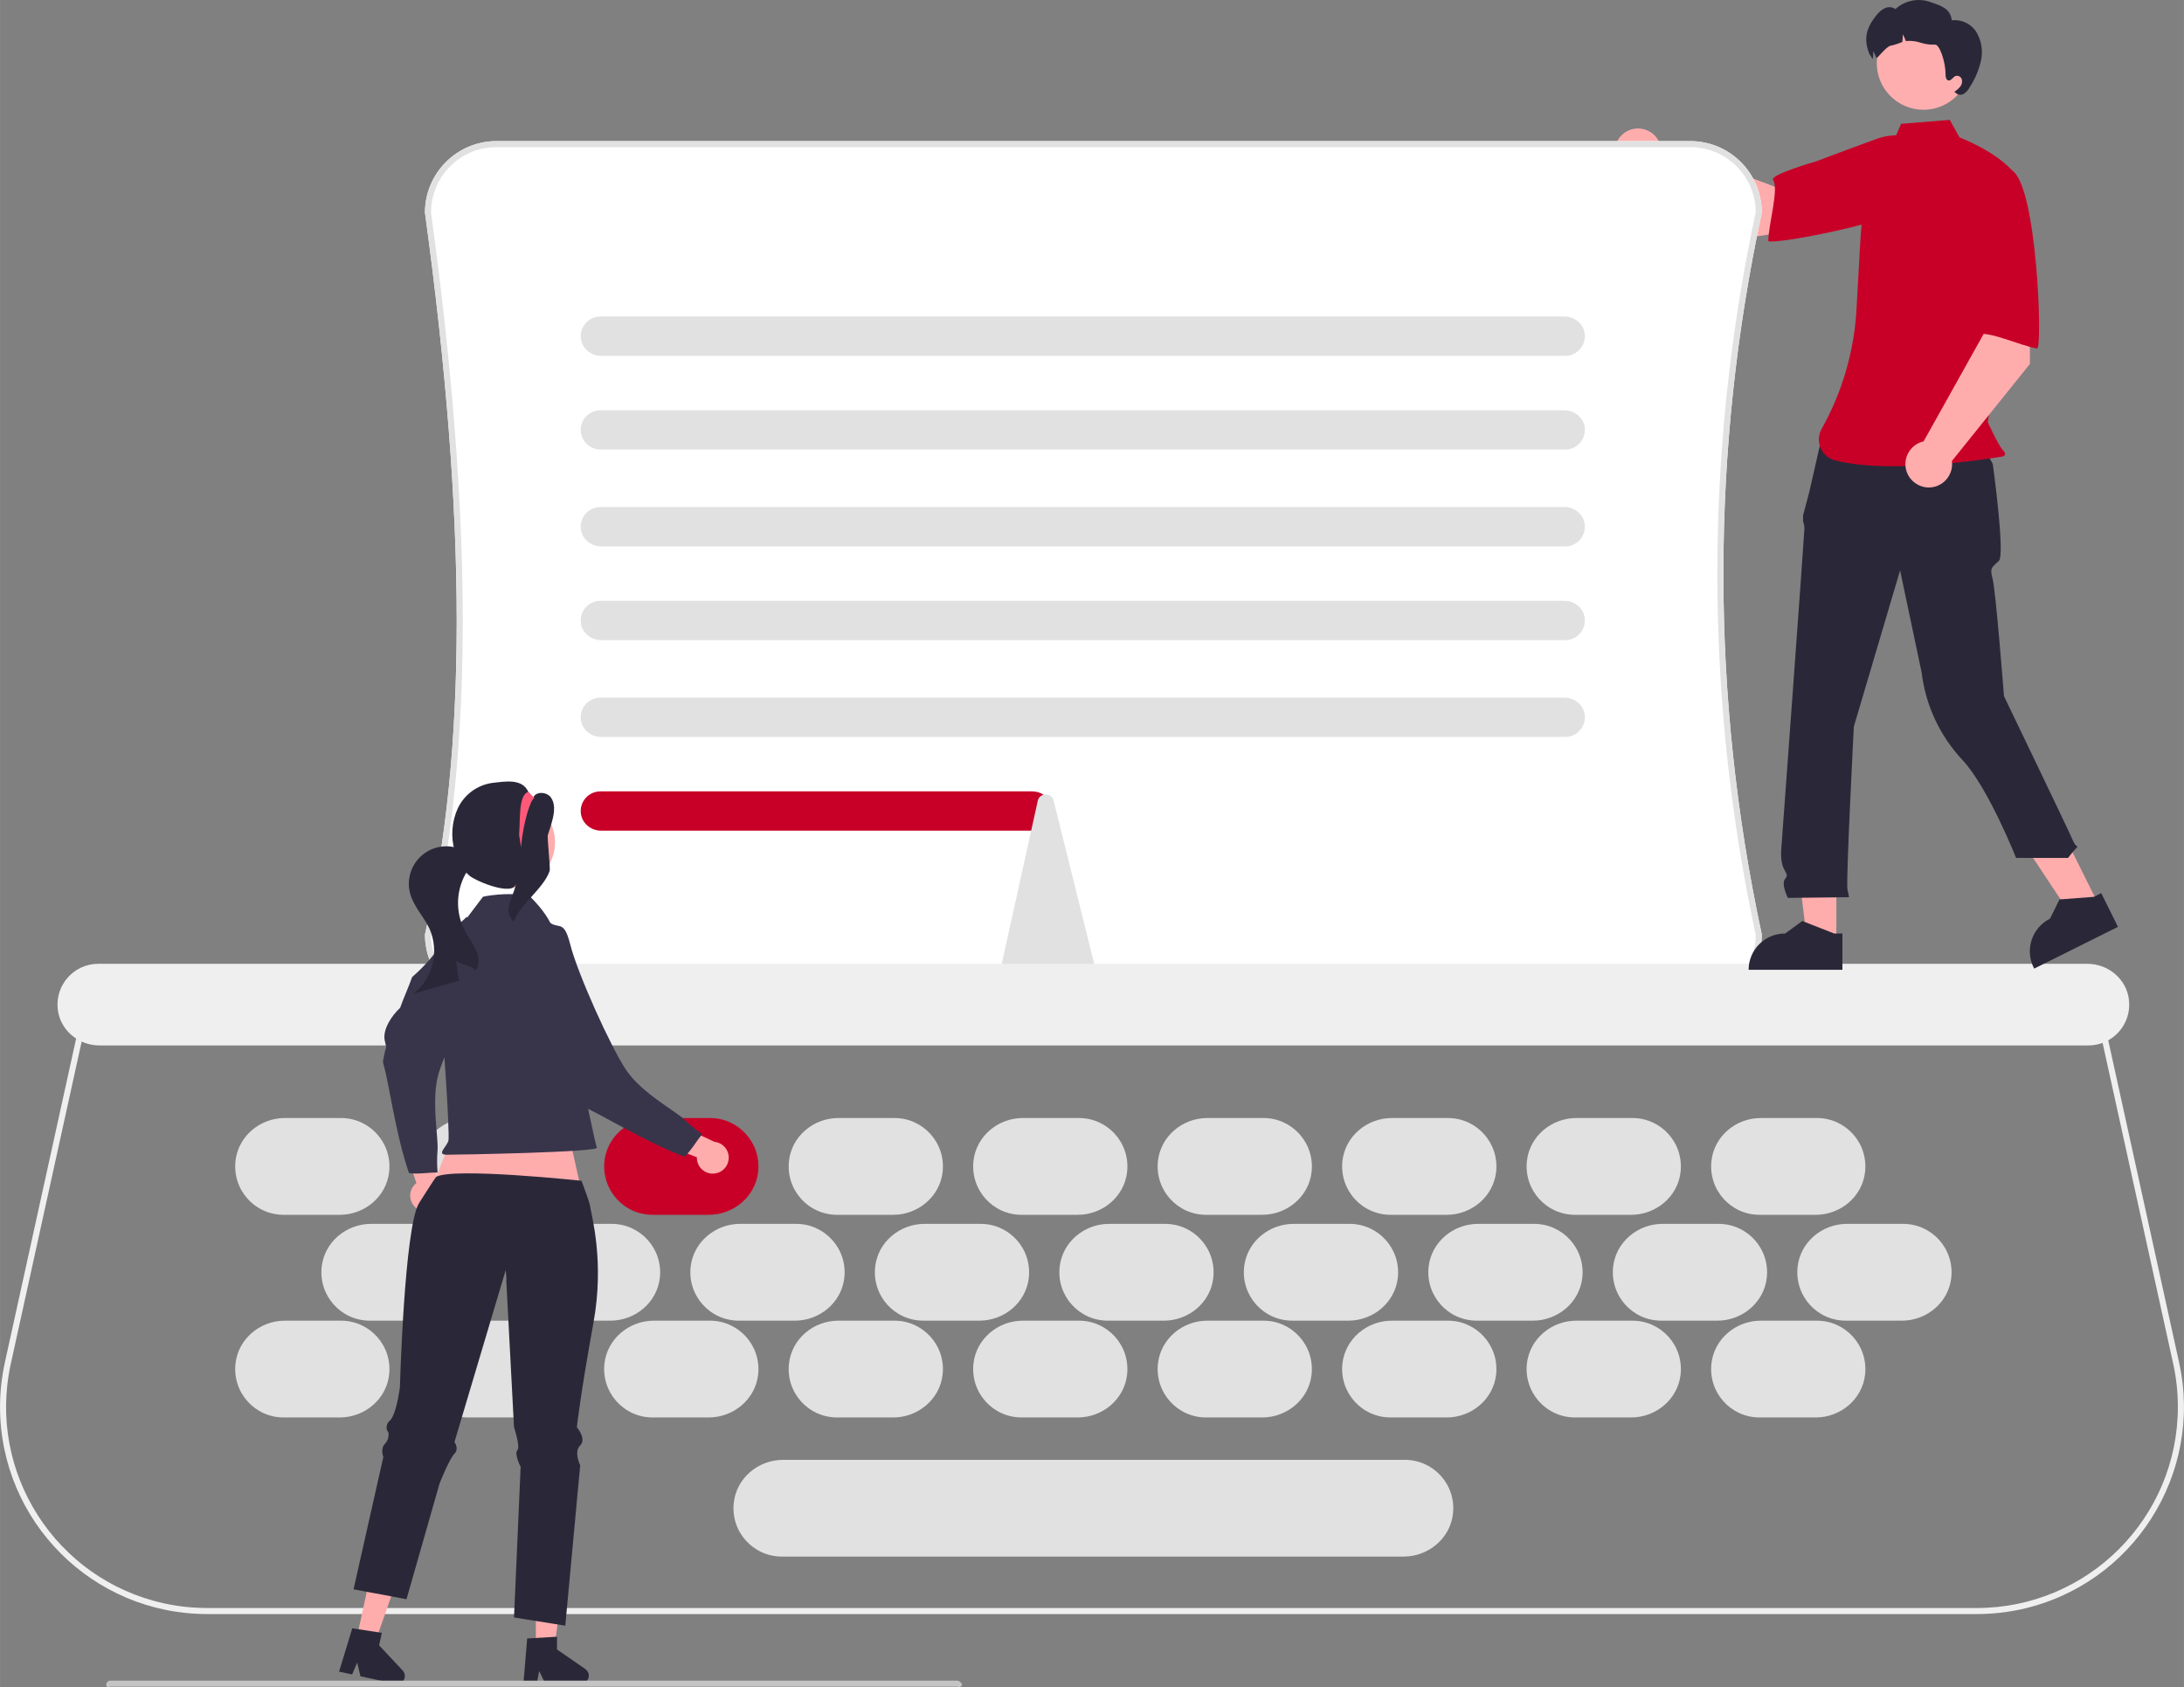 <?xml version="1.0" encoding="UTF-8"?>
<svg xmlns="http://www.w3.org/2000/svg" xmlns:xlink="http://www.w3.org/1999/xlink" xmlns:xodm="http://www.corel.com/coreldraw/odm/2003" xml:space="preserve" width="2633px" height="2034px" version="1.1" shape-rendering="geometricPrecision" text-rendering="geometricPrecision" image-rendering="optimizeQuality" fill-rule="evenodd" clip-rule="evenodd" viewBox="0 0 451.04 348.44">
 <rect x="0" y="0" width="451.04" height="348.44" fill="#808080" stroke="none"/>
 <g id="Capa_x0020_1">
  <g id="_2524681764272">
   <path fill="#EFEFEF" fill-rule="nonzero" d="M18.33 208.41l-16.1 73.21c-4.94,22.41 9.23,44.56 31.63,49.5 2.93,0.64 5.93,0.96 8.93,0.96l365.46 0c22.93,0 41.53,-18.6 41.53,-41.53 0,-3 -0.32,-6 -0.97,-8.93l-16.11 -73.21 -414.37 0zm389.92 124.92l-365.46 0c-23.63,0 -42.79,-19.15 -42.79,-42.78 0,-3.09 0.34,-6.17 1,-9.19l16.33 -74.21 416.38 0 16.32 74.21c5.08,23.07 -9.52,45.9 -32.59,50.98 -3.02,0.66 -6.1,0.99 -9.19,0.99z"></path>
   <path fill="#FFACAD" fill-rule="nonzero" d="M361.84 48.95l19.17 -2.85 -3.03 -13.34 -11.49 5.79 -23.71 -8.94c-0.97,-2.49 -3.76,-3.71 -6.24,-2.75 -2.48,0.96 -3.71,3.75 -2.75,6.23 0.9,2.34 3.44,3.59 5.84,2.89l22.21 12.97z"></path>
   <path fill="#C80027" fill-rule="nonzero" d="M400.8 38.98c-1.48,5.62 -35.63,11.96 -35.61,10.74 0.05,-3.45 2.24,-10.7 0.99,-12.58 -0.72,-1.07 8.94,-3.83 8.94,-3.83 0,0 5.33,-2.04 12.24,-4.55 3.94,-1.51 8.39,-0.9 11.77,1.63 0,0 3.16,2.97 1.67,8.59z"></path>
   <path fill="#E1E1E1" fill-rule="nonzero" d="M70.43 272.74l-11.61 0c-5.13,0 -9.63,3.76 -10.19,8.86 -0.66,6.03 4.03,11.13 9.93,11.13l11.61 0c5.13,0 9.63,-3.76 10.19,-8.86 0.66,-6.02 -4.04,-11.13 -9.93,-11.13z"></path>
   <path fill="#E1E1E1" fill-rule="nonzero" d="M108.53 272.74l-11.61 0c-5.12,0 -9.62,3.76 -10.19,8.86 -0.66,6.03 4.04,11.13 9.93,11.13l11.61 0c5.13,0 9.63,-3.76 10.19,-8.86 0.66,-6.02 -4.04,-11.13 -9.93,-11.13z"></path>
   <path fill="#E1E1E1" fill-rule="nonzero" d="M146.63 272.74l-11.6 0c-5.13,0 -9.63,3.76 -10.2,8.86 -0.66,6.03 4.04,11.13 9.94,11.13l11.6 0c5.13,0 9.63,-3.76 10.2,-8.86 0.66,-6.02 -4.05,-11.13 -9.94,-11.13z"></path>
   <path fill="#E1E1E1" fill-rule="nonzero" d="M184.73 272.74l-11.6 0c-5.13,0 -9.63,3.76 -10.19,8.86 -0.67,6.03 4.03,11.13 9.93,11.13l11.61 0c5.12,0 9.62,-3.76 10.19,-8.86 0.66,-6.02 -4.04,-11.13 -9.94,-11.13z"></path>
   <path fill="#E1E1E1" fill-rule="nonzero" d="M222.84 272.74l-11.61 0c-5.13,0 -9.63,3.76 -10.19,8.86 -0.66,6.03 4.03,11.13 9.93,11.13l11.61 0c5.13,0 9.63,-3.76 10.19,-8.86 0.66,-6.02 -4.04,-11.13 -9.93,-11.13z"></path>
   <path fill="#E1E1E1" fill-rule="nonzero" d="M260.94 272.74l-11.61 0c-5.13,0 -9.62,3.76 -10.19,8.86 -0.66,6.03 4.04,11.13 9.93,11.13l11.61 0c5.13,0 9.63,-3.76 10.19,-8.86 0.66,-6.02 -4.04,-11.13 -9.93,-11.13z"></path>
   <path fill="#E1E1E1" fill-rule="nonzero" d="M299.04 272.74l-11.6 0c-5.13,0 -9.63,3.76 -10.2,8.86 -0.66,6.03 4.04,11.13 9.94,11.13l11.6 0c5.13,0 9.63,-3.76 10.2,-8.86 0.66,-6.02 -4.05,-11.13 -9.94,-11.13z"></path>
   <path fill="#E1E1E1" fill-rule="nonzero" d="M337.14 272.74l-11.6 0c-5.13,0 -9.63,3.76 -10.2,8.86 -0.66,6.03 4.04,11.13 9.94,11.13l11.6 0c5.13,0 9.63,-3.76 10.2,-8.86 0.66,-6.02 -4.04,-11.13 -9.94,-11.13z"></path>
   <path fill="#E1E1E1" fill-rule="nonzero" d="M375.25 272.74l-11.61 0c-5.13,0 -9.63,3.76 -10.19,8.86 -0.66,6.03 4.03,11.13 9.93,11.13l11.61 0c5.13,0 9.63,-3.76 10.19,-8.86 0.66,-6.02 -4.04,-11.13 -9.93,-11.13z"></path>
   <path fill="#E1E1E1" fill-rule="nonzero" d="M70.43 230.89l-11.61 0c-5.13,0 -9.63,3.76 -10.19,8.86 -0.66,6.03 4.03,11.13 9.93,11.13l11.61 0c5.13,0 9.63,-3.76 10.19,-8.86 0.66,-6.02 -4.04,-11.13 -9.93,-11.13z"></path>
   <path fill="#E1E1E1" fill-rule="nonzero" d="M108.53 230.89l-11.61 0c-5.12,0 -9.62,3.76 -10.19,8.86 -0.66,6.03 4.04,11.13 9.93,11.13l11.61 0c5.13,0 9.63,-3.76 10.19,-8.86 0.66,-6.02 -4.04,-11.13 -9.93,-11.13z"></path>
   <path fill="#C80027" fill-rule="nonzero" d="M146.63 230.89l-11.6 0c-5.13,0 -9.63,3.76 -10.2,8.86 -0.66,6.03 4.04,11.13 9.94,11.13l11.6 0c5.13,0 9.63,-3.76 10.2,-8.86 0.66,-6.02 -4.05,-11.13 -9.94,-11.13z"></path>
   <path fill="#E1E1E1" fill-rule="nonzero" d="M184.73 230.89l-11.6 0c-5.13,0 -9.63,3.76 -10.19,8.86 -0.67,6.03 4.03,11.13 9.93,11.13l11.61 0c5.12,0 9.62,-3.76 10.19,-8.86 0.66,-6.02 -4.04,-11.13 -9.94,-11.13z"></path>
   <path fill="#E1E1E1" fill-rule="nonzero" d="M222.84 230.89l-11.61 0c-5.13,0 -9.63,3.76 -10.19,8.86 -0.66,6.03 4.03,11.13 9.93,11.13l11.61 0c5.13,0 9.63,-3.76 10.19,-8.86 0.66,-6.02 -4.04,-11.13 -9.93,-11.13z"></path>
   <path fill="#E1E1E1" fill-rule="nonzero" d="M260.94 230.89l-11.61 0c-5.13,0 -9.62,3.76 -10.19,8.86 -0.66,6.03 4.04,11.13 9.93,11.13l11.61 0c5.13,0 9.63,-3.76 10.19,-8.86 0.66,-6.02 -4.04,-11.13 -9.93,-11.13z"></path>
   <path fill="#E1E1E1" fill-rule="nonzero" d="M299.04 230.89l-11.6 0c-5.13,0 -9.63,3.76 -10.2,8.86 -0.66,6.03 4.04,11.13 9.94,11.13l11.6 0c5.13,0 9.63,-3.76 10.2,-8.86 0.66,-6.02 -4.05,-11.13 -9.94,-11.13z"></path>
   <path fill="#E1E1E1" fill-rule="nonzero" d="M337.14 230.89l-11.6 0c-5.13,0 -9.63,3.76 -10.2,8.86 -0.66,6.03 4.04,11.13 9.94,11.13l11.6 0c5.13,0 9.63,-3.76 10.2,-8.86 0.66,-6.02 -4.04,-11.13 -9.94,-11.13z"></path>
   <path fill="#E1E1E1" fill-rule="nonzero" d="M375.25 230.89l-11.61 0c-5.13,0 -9.63,3.76 -10.19,8.86 -0.66,6.03 4.03,11.13 9.93,11.13l11.61 0c5.13,0 9.63,-3.76 10.19,-8.86 0.66,-6.02 -4.04,-11.13 -9.93,-11.13z"></path>
   <path fill="#E1E1E1" fill-rule="nonzero" d="M88.23 252.75l-11.61 0c-5.12,0 -9.62,3.76 -10.19,8.86 -0.66,6.03 4.04,11.13 9.93,11.13l11.61 0c5.13,0 9.63,-3.76 10.19,-8.86 0.66,-6.02 -4.04,-11.13 -9.93,-11.13z"></path>
   <path fill="#E1E1E1" fill-rule="nonzero" d="M126.33 252.75l-11.6 0c-5.13,0 -9.63,3.76 -10.2,8.86 -0.66,6.03 4.04,11.13 9.94,11.13l11.6 0c5.13,0 9.63,-3.76 10.2,-8.86 0.66,-6.02 -4.05,-11.13 -9.94,-11.13z"></path>
   <path fill="#E1E1E1" fill-rule="nonzero" d="M164.43 252.75l-11.6 0c-5.13,0 -9.63,3.76 -10.2,8.86 -0.66,6.03 4.04,11.13 9.94,11.13l11.6 0c5.13,0 9.63,-3.76 10.2,-8.86 0.66,-6.02 -4.04,-11.13 -9.94,-11.13z"></path>
   <path fill="#E1E1E1" fill-rule="nonzero" d="M202.54 252.75l-11.61 0c-5.13,0 -9.63,3.76 -10.19,8.86 -0.66,6.03 4.03,11.13 9.93,11.13l11.61 0c5.13,0 9.62,-3.76 10.19,-8.86 0.66,-6.02 -4.04,-11.13 -9.93,-11.13z"></path>
   <path fill="#E1E1E1" fill-rule="nonzero" d="M240.64 252.75l-11.61 0c-5.12,0 -9.62,3.76 -10.19,8.86 -0.66,6.03 4.04,11.13 9.93,11.13l11.61 0c5.13,0 9.63,-3.76 10.19,-8.86 0.66,-6.02 -4.04,-11.13 -9.93,-11.13z"></path>
   <path fill="#E1E1E1" fill-rule="nonzero" d="M278.74 252.75l-11.6 0c-5.13,0 -9.63,3.76 -10.2,8.86 -0.66,6.03 4.04,11.13 9.94,11.13l11.6 0c5.13,0 9.63,-3.76 10.2,-8.86 0.66,-6.02 -4.05,-11.13 -9.94,-11.13z"></path>
   <path fill="#E1E1E1" fill-rule="nonzero" d="M316.84 252.75l-11.6 0c-5.13,0 -9.63,3.76 -10.2,8.86 -0.66,6.03 4.04,11.13 9.94,11.13l11.6 0c5.13,0 9.63,-3.76 10.2,-8.86 0.66,-6.02 -4.04,-11.13 -9.94,-11.13z"></path>
   <path fill="#E1E1E1" fill-rule="nonzero" d="M354.95 252.75l-11.61 0c-5.13,0 -9.63,3.76 -10.19,8.86 -0.66,6.03 4.03,11.13 9.93,11.13l11.61 0c5.12,0 9.62,-3.76 10.19,-8.86 0.66,-6.02 -4.04,-11.13 -9.93,-11.13z"></path>
   <path fill="#E1E1E1" fill-rule="nonzero" d="M393.05 252.75l-11.61 0c-5.13,0 -9.63,3.76 -10.19,8.86 -0.66,6.03 4.03,11.13 9.93,11.13l11.61 0c5.13,0 9.63,-3.76 10.19,-8.86 0.66,-6.02 -4.04,-11.13 -9.93,-11.13z"></path>
   <path fill="white" fill-rule="nonzero" d="M349.09 207.78l-246.58 0c-8.14,-0.01 -14.74,-6.61 -14.75,-14.75l0.02 -0.14c8.72,-37.75 8.72,-85.07 -0.01,-148.92l-0.01 -0.08c0.01,-8.14 6.61,-14.74 14.75,-14.75l246.58 0c8.15,0.01 14.75,6.61 14.76,14.75l-0.02 0.13c-10.55,49.07 -10.55,99.81 0,148.88l0.02 0.13c-0.01,8.14 -6.61,14.74 -14.76,14.75z"></path>
   <path fill="#E1E1E1" fill-rule="nonzero" d="M89.01 193.1c0.05,7.42 6.08,13.42 13.51,13.43l246.57 0c7.43,-0.01 13.46,-6.01 13.51,-13.44 -10.57,-49.19 -10.57,-100.07 0,-149.27 -0.05,-7.43 -6.08,-13.43 -13.51,-13.43l-246.57 0c-7.44,0 -13.48,6.02 -13.51,13.46 8.74,63.94 8.74,111.38 0,149.25zm260.08 14.68l-246.57 0c-8.15,-0.01 -14.75,-6.61 -14.76,-14.75l0.02 -0.14c8.72,-37.75 8.72,-85.07 -0.01,-148.92l-0.01 -0.08c0.01,-8.14 6.61,-14.74 14.76,-14.75l246.57 0c8.15,0.01 14.75,6.61 14.75,14.75l-0.01 0.13c-10.55,49.07 -10.55,99.82 0,148.88l0.01 0.13c0,8.14 -6.6,14.74 -14.75,14.75z"></path>
   <path fill="#E1E1E1" fill-rule="nonzero" d="M323.25 73.49l-199.11 0c-2.07,0 -3.93,-1.5 -4.18,-3.56 -0.3,-2.46 1.62,-4.57 4.03,-4.57l199.1 0c2.08,0 3.94,1.5 4.19,3.56 0.29,2.46 -1.62,4.57 -4.03,4.57z"></path>
   <path fill="#E1E1E1" fill-rule="nonzero" d="M323.25 92.85l-199.11 0c-2.07,0 -3.93,-1.49 -4.18,-3.56 -0.3,-2.46 1.62,-4.56 4.03,-4.56l199.1 0c2.08,0 3.94,1.49 4.19,3.55 0.29,2.47 -1.62,4.57 -4.03,4.57z"></path>
   <path fill="#E1E1E1" fill-rule="nonzero" d="M323.25 112.84l-199.11 0c-2.07,0 -3.93,-1.49 -4.18,-3.56 -0.3,-2.46 1.62,-4.57 4.03,-4.57l199.1 0c2.08,0 3.94,1.5 4.19,3.56 0.29,2.47 -1.62,4.57 -4.03,4.57z"></path>
   <path fill="#E1E1E1" fill-rule="nonzero" d="M323.25 132.2l-199.11 0c-2.07,0 -3.93,-1.49 -4.18,-3.55 -0.3,-2.47 1.62,-4.57 4.03,-4.57l199.1 0c2.08,0 3.94,1.49 4.19,3.55 0.29,2.47 -1.62,4.57 -4.03,4.57z"></path>
   <path fill="#E1E1E1" fill-rule="nonzero" d="M323.25 152.19l-199.11 0c-2.07,0 -3.93,-1.49 -4.18,-3.56 -0.3,-2.46 1.62,-4.56 4.03,-4.56l199.1 0c2.08,0 3.94,1.49 4.19,3.55 0.29,2.47 -1.62,4.57 -4.03,4.57z"></path>
   <path fill="#C80027" fill-rule="nonzero" d="M213.31 171.55l-89.17 0c-2.07,0 -3.93,-1.49 -4.18,-3.55 -0.3,-2.47 1.62,-4.57 4.03,-4.57l89.17 0c2.07,0 3.93,1.49 4.18,3.55 0.3,2.47 -1.62,4.57 -4.03,4.57z"></path>
   <path fill="#E1E1E1" fill-rule="nonzero" d="M224.67 202.78l-16.44 0c-0.51,0 -0.98,-0.24 -1.29,-0.63 -0.37,-0.47 -0.51,-1.08 -0.38,-1.66l7.74 -35.01c0.14,-0.92 1,-1.54 1.92,-1.4 0.71,0.11 1.27,0.65 1.4,1.35l8.7 35.01c0.15,0.59 0.03,1.2 -0.34,1.69 -0.31,0.4 -0.8,0.65 -1.31,0.65z"></path>
   <path fill="#EFEFEF" fill-rule="nonzero" d="M431.31 215.9l-410.79 0c-4.32,0 -8.12,-3.17 -8.6,-7.47 -0.56,-5.09 3.41,-9.39 8.38,-9.39l410.78 0c4.33,0 8.13,3.17 8.6,7.47 0.57,5.09 -3.4,9.39 -8.37,9.39z"></path>
   <polygon fill="#FFACAD" fill-rule="nonzero" points="379.25,194.66 373.25,194.66 370.41,171.55 379.25,171.55 "></polygon>
   <path fill="#2A2838" fill-rule="nonzero" d="M380.5 200.28l-19.37 0c0,-4.13 3.36,-7.49 7.5,-7.49l0.04 0 3.54 -2.59 6.6 2.59 1.69 0 0 7.49z"></path>
   <polygon fill="#FFACAD" fill-rule="nonzero" points="433.45,186.89 428.09,189.57 415.21,170.14 423.14,166.18 "></polygon>
   <path fill="#2A2838" fill-rule="nonzero" d="M437.41 191.41l-17.3 8.62 -0.11 -0.21c-1.86,-3.73 -0.34,-8.24 3.37,-10.1l0 0 1.97 -3.97 7.1 -0.54 1.51 -0.76 3.46 6.96z"></path>
   <path fill="#2A2838" fill-rule="nonzero" d="M376.27 90.14l32.84 1.15 2.45 4.55c0,0 2.58,18.66 1.26,19.98 -1.32,1.32 -1.97,1.32 -1.32,3.62 0.66,2.3 2.37,24.33 2.37,24.33 0,0 13.56,28.14 14.22,29.78 0.66,1.65 1.32,0.99 0.66,1.65 -0.58,0.62 -1.14,1.28 -1.65,1.97l-10.73 0c0,0 -5.78,-14.57 -11.07,-20.21 -4.67,-4.98 -7.63,-11.32 -8.44,-18.1l-4.45 -21.06 -9.55 32.26c0,0 -1.65,31.94 -1.32,33.59l0.33 1.64 -12.65 0.14c0,0 -1.32,-2.77 -0.66,-3.76 0.66,-0.98 0.62,-0.72 -0.18,-2.33 -0.81,-1.62 -0.48,-4.35 -0.48,-4.35 0,0 4.75,-64.77 4.75,-65.76 0.02,-0.5 -0.07,-1.01 -0.27,-1.48l0 -1.34 1.26 -4.75 2.63 -11.52z"></path>
   <path fill="#C80027" fill-rule="nonzero" d="M390.86 29.62c-2.15,1.28 -3.44,3.63 -4.18,6.02 -1.37,4.43 -2.19,9.02 -2.45,13.64l-0.78 13.86c-0.39,8.95 -2.88,17.67 -7.26,25.47 -1.19,2.16 -0.39,4.87 1.76,6.05 0.33,0.18 0.66,0.32 1.02,0.41 11.99,3.14 34.69,-0.81 34.69,-0.81 0,0 0.97,-0.32 0,-1.29 -0.97,-0.97 -3.14,-5.8 -3.14,-5.8l2.58 -16.94 3.22 -34.16c-3.86,-4.84 -11.64,-7.69 -11.64,-7.69l-2.01 -3.62 -10.05 0.81 -1.76 4.05z"></path>
   <path fill="#FFAEAF" fill-rule="nonzero" d="M397.24 3.36c5.33,0 9.66,4.32 9.66,9.65 0,5.33 -4.33,9.66 -9.66,9.66 -5.33,0 -9.65,-4.33 -9.65,-9.66 0,-5.33 4.32,-9.65 9.65,-9.65z"></path>
   <path fill="#2A2838" fill-rule="nonzero" d="M409.14 12.44c-0.44,1.95 -1.21,3.82 -2.3,5.49 -0.29,0.58 -0.72,1.07 -1.25,1.43 -0.56,0.35 -1.29,0.26 -1.74,-0.22l-0.24 -0.19c0.47,-0.28 0.87,-0.64 1.22,-1.06 0.35,-0.42 0.47,-0.99 0.33,-1.51 -0.17,-0.54 -0.74,-0.84 -1.28,-0.69 -0.57,0.22 -0.91,1.04 -1.5,0.92 -0.48,-0.11 -0.58,-0.74 -0.58,-1.24 0.02,-2.58 -1.24,-6.27 -2.2,-6.16 -0.98,0.05 -1.97,-0.08 -2.9,-0.38 -0.93,-0.31 -1.91,-0.44 -2.89,-0.37 -0.07,0 -0.14,0.02 -0.21,0.03 -0.16,-0.49 -0.38,-0.96 -0.65,-1.4 0.03,0.53 0.01,1.06 -0.08,1.59 -0.78,0.32 -1.59,0.58 -2.41,0.76 -0.89,0.12 -2.86,2.8 -2.95,2.53 -0.16,-0.49 -0.38,-0.96 -0.65,-1.4 0.03,0.53 0.01,1.06 -0.08,1.59 0,0.02 0,0.03 0,0.06 -0.44,-0.58 -0.7,-1.28 -0.56,-0.74 -1.45,-3.3 -0.89,-5.67 1.4,-8.44 0.45,-0.6 1.04,-1.07 1.72,-1.38 0.69,-0.31 1.49,-0.22 2.11,0.21 1.91,-1.74 4.61,-2.32 7.06,-1.5 2.38,0.82 4.23,1.31 4.59,3.82 2.03,-0.23 4.02,0.73 5.1,2.48 1.02,1.73 1.36,3.79 0.94,5.77z"></path>
   <path fill="#FFACAD" fill-rule="nonzero" d="M419.22 75.17l0.02 -19.38 -13.64 1.02 4.03 12.22 -12.36 22.12c-2.61,0.59 -4.24,3.19 -3.63,5.81 0.56,2.43 3.03,4.07 5.49,3.65 2.58,-0.44 4.32,-2.83 3.98,-5.4l16.11 -20.04z"></path>
   <path fill="#C80027" fill-rule="nonzero" d="M415.35 35.16c5.34,2.3 6.54,37.01 5.35,36.81 -3.41,-0.55 -10.25,-3.8 -12.3,-2.84 -1.17,0.55 -2.46,-9.41 -2.46,-9.41 0,0 -1.24,-5.57 -2.69,-12.78 -0.9,-4.13 0.36,-8.43 3.36,-11.4 0,0 3.41,-2.68 8.74,-0.38z"></path>
   <path fill="#FFACAD" fill-rule="nonzero" d="M85.78 249.34c-1.34,-1.22 -1.44,-3.29 -0.21,-4.62 0.12,-0.15 0.27,-0.28 0.42,-0.39l-3.67 -11.04 5.84 1.57 2.59 10.24c1.01,1.51 0.6,3.56 -0.91,4.56 -1.27,0.85 -2.95,0.71 -4.06,-0.32z"></path>
   <path fill="#38354B" fill-rule="nonzero" d="M96.35 189.38c0.97,0.55 6.7,-0.82 7.82,-0.43 -0.62,3.77 2.73,2.35 -0.91,7.31 -3.64,4.94 -10.98,19.78 -12.65,25.32 -1.66,5.55 -0.01,13.37 -0.26,15.99 -0.12,1.53 -0.11,3.05 0.02,4.58 -1.97,-0.03 -3.91,0.38 -5.9,0.12 -2.14,-6.02 -3.57,-14.62 -4.54,-19.36 -0.98,-4.75 -1.01,-2.74 -0.57,-5.11 0.45,-2.38 0.56,-0.65 0.09,-2.92 -0.47,-2.27 1.43,-5.12 3.18,-6.75 0.76,-2.17 1.73,-4.2 2.48,-6.35 5.48,-4.78 5.84,-7.54 11.24,-12.4z"></path>
   <path fill="#FFACAD" fill-rule="nonzero" d="M147.66 242.34c-1.79,0.26 -3.45,-0.98 -3.71,-2.77 -0.03,-0.19 -0.04,-0.39 -0.03,-0.58l-10.85 -4.18 4.93 -3.51 9.54 4.51c1.81,0.18 3.13,1.8 2.94,3.6 -0.15,1.52 -1.32,2.73 -2.82,2.93z"></path>
   <path fill="#38354B" fill-rule="nonzero" d="M108.08 196.07c1.05,-0.4 3.63,-5.7 4.65,-6.31 2.51,2.87 3.55,-0.62 5.05,5.34 1.51,5.96 8.3,21.06 11.53,25.87 3.22,4.81 10.3,8.5 12.17,10.36 1.1,1.07 2.29,2.03 3.55,2.9 -1.28,1.5 -2.19,3.26 -3.67,4.64 -6,-2.19 -13.55,-6.54 -17.83,-8.81 -4.28,-2.27 -2.75,-0.96 -4.3,-2.81 -1.55,-1.86 -0.15,-0.84 -2.2,-1.92 -2.05,-1.08 -3.05,-4.36 -3.19,-6.75 -1.2,-1.96 -2.14,-4.01 -3.33,-5.95 -0.2,-7.27 -2.11,-9.3 -2.43,-16.56z"></path>
   <polygon fill="#FFACAD" fill-rule="nonzero" points="116.25,228.85 121.66,253.01 86.97,250.86 96.4,227.12 "></polygon>
   <polygon fill="#FFACAD" fill-rule="nonzero" points="110.66,340.2 114.54,340.2 116.39,325.21 110.66,325.21 "></polygon>
   <path fill="#2A2838" fill-rule="nonzero" d="M108.87 338.37l6.16 -0.36 0 2.63 5.8 4.01c0.54,0.38 0.87,1.03 0.75,1.67 -0.15,0.83 -0.86,1.38 -1.63,1.38l-7.34 0 -1.26 -2.61 -0.49 2.61 -2.77 0 0.78 -9.33z"></path>
   <polygon fill="#FFACAD" fill-rule="nonzero" points="73.64,338.43 77.44,339.25 82.45,324.95 76.82,323.73 "></polygon>
   <path fill="#2A2838" fill-rule="nonzero" d="M72.75 336.27l6.11 0.94 -0.57 2.58 4.87 5.2c0.62,0.66 0.59,1.71 -0.08,2.33 -0.39,0.37 -0.94,0.52 -1.47,0.41l-7.17 -1.55 -0.68 -2.83 -1.04 2.45 -2.7 -0.58 2.73 -8.95z"></path>
   <path fill="#2A2838" fill-rule="nonzero" d="M122.55 273.22c-2.73,15.03 -3.42,21.52 -3.42,21.52 0,0 2.05,2.39 0.69,3.76 -1.38,1.36 0,4.1 0,4.1l-3.08 33.13 -2.48 -0.4 -5.96 -0.95 -2.15 -0.35 1.37 -31.09c0,0 -1.37,-2.73 -0.69,-3.42 0.69,-0.68 -0.68,-4.78 -0.68,-4.78l-1.71 -32.46 -10.59 35.53c0,0 1.03,1.37 0,2.4 -1.03,1.02 -3.07,6.14 -3.07,6.14l-6.3 22.05 -0.54 1.87 -3.28 -0.62 -3.57 -0.67 -0.67 -0.12 -1.16 -0.22 -0.75 -0.14 -0.26 -0.05 -1.24 -0.23 0.38 -1.67 0.19 -0.87 5.33 -23.67 0.12 -0.54 0.13 -0.58c0,0 -0.68,-1.71 0.34,-2.73 0.61,-0.64 0.87,-1.54 0.69,-2.4 -0.04,-0.03 -0.07,-0.07 -0.1,-0.11 -0.12,-0.17 -0.2,-0.36 -0.24,-0.56 -0.09,-0.65 0.16,-1.31 0.68,-1.72 0.19,-0.2 0.36,-0.44 0.48,-0.69 1.05,-1.97 1.57,-6.14 1.57,-6.14 0,0 0.92,-33.01 3.94,-38.05 0.17,-0.27 3.38,-5.32 3.54,-5.43 3.42,-2.04 30.03,0.79 30.03,0.79 0,0 1.61,4.32 1.68,4.78 0.4,2.53 3.1,11.84 0.78,24.59z"></path>
   <path fill="#38354B" fill-rule="nonzero" d="M114.46 193.71c0,0 0.58,-2.99 -4.95,-8.52 -2.93,-0.98 -8,-0.41 -9.77,0 -8.13,10.74 -6.68,8.84 -8.79,14.84 -0.56,1.36 -0.76,2.82 -0.58,4.27 0.98,4.88 2.56,29.94 2.24,31.25 -0.33,1.29 -2.61,2.92 -0.33,2.92 2.28,0 31.65,-0.51 31,-1.49 -0.65,-0.98 -8.82,-43.27 -8.82,-43.27z"></path>
   <path fill="#FFACAD" fill-rule="nonzero" d="M105.29 164.65c5.15,0 9.33,4.18 9.33,9.33 0,5.16 -4.18,9.33 -9.33,9.33 -5.16,0 -9.33,-4.17 -9.33,-9.33 0,-5.15 4.17,-9.33 9.33,-9.33z"></path>
   <path fill="#2A2838" fill-rule="nonzero" d="M97.38 177.51c-0.05,1.13 -0.76,2.11 -1.31,3.1 -1.93,3.58 -1.98,7.9 -0.11,11.53 0.76,1.44 1.82,2.73 2.42,4.25 0.59,1.3 0.57,2.78 -0.04,4.07 -1.63,-1.57 -2.43,-0.74 -4.29,-2.11 0.73,2.05 0.11,2.11 0.84,4.16 -3.15,0.89 -6.3,1.79 -9.46,2.7 3.98,-3.23 5.32,-8.72 3.27,-13.41 -1.16,-2.48 -3.22,-4.52 -3.97,-7.14 -1.18,-4.11 1.19,-8.4 5.31,-9.59 1.77,-0.5 3.66,-0.37 5.33,0.4 1.07,-0.31 2.06,0.93 2.01,2.04z"></path>
   <path fill="#2A2838" fill-rule="nonzero" d="M109.1 163.52c-1.25,-2.74 -4.56,-2.18 -7.55,-1.82 -3.04,0.47 -5.65,2.4 -6.98,5.17 -1.27,2.77 -1.52,5.9 -0.68,8.83 0.44,1.99 1.51,3.8 3.05,5.14 1.58,1.27 9.01,4.28 9.63,1.69 -0.77,3.38 -2.79,5.3 -0.49,7.89 1.2,-3.58 6.25,-6.98 7.43,-10.57 0.19,-0.54 -0.55,-6.88 -0.37,-7.42 0.37,-1.13 0.75,-2.27 1.03,-3.44 0.34,-1.46 0.47,-3.15 -0.43,-4.34 -0.92,-1.2 -3.21,-1.25 -3.67,0.19l-0.97 -1.32z"></path>
   <path fill="#FF597A" fill-rule="nonzero" d="M107.6 174.93l-0.4 -2.53c0.27,-3.16 -0.17,-8.19 1.9,-8.87l1.27 1.26c-0.8,0.27 -2.32,4.99 -2.77,10.14z"></path>
   <path fill="#C4C4C4" fill-rule="nonzero" d="M198.73 347.89c-0.23,0.41 -0.57,0.74 -0.98,0.43l-0.01 0 -175.07 0c-0.41,0.31 -0.74,-0.02 -0.74,-0.43 0,-0.41 0.33,-0.74 0.74,-0.81l175.07 0c0.42,0.07 0.75,0.4 0.99,0.8l0 0.01z"></path>
   <path fill="#E1E1E1" fill-rule="nonzero" d="M290.14 301.48l-128.41 0c-5.13,0 -9.63,3.75 -10.19,8.86 -0.67,6.02 4.03,11.12 9.93,11.12l128.41 0c5.13,0 9.63,-3.76 10.19,-8.86 0.67,-6.02 -4.04,-11.12 -9.93,-11.12z"></path>
  </g>
 </g>
</svg>
